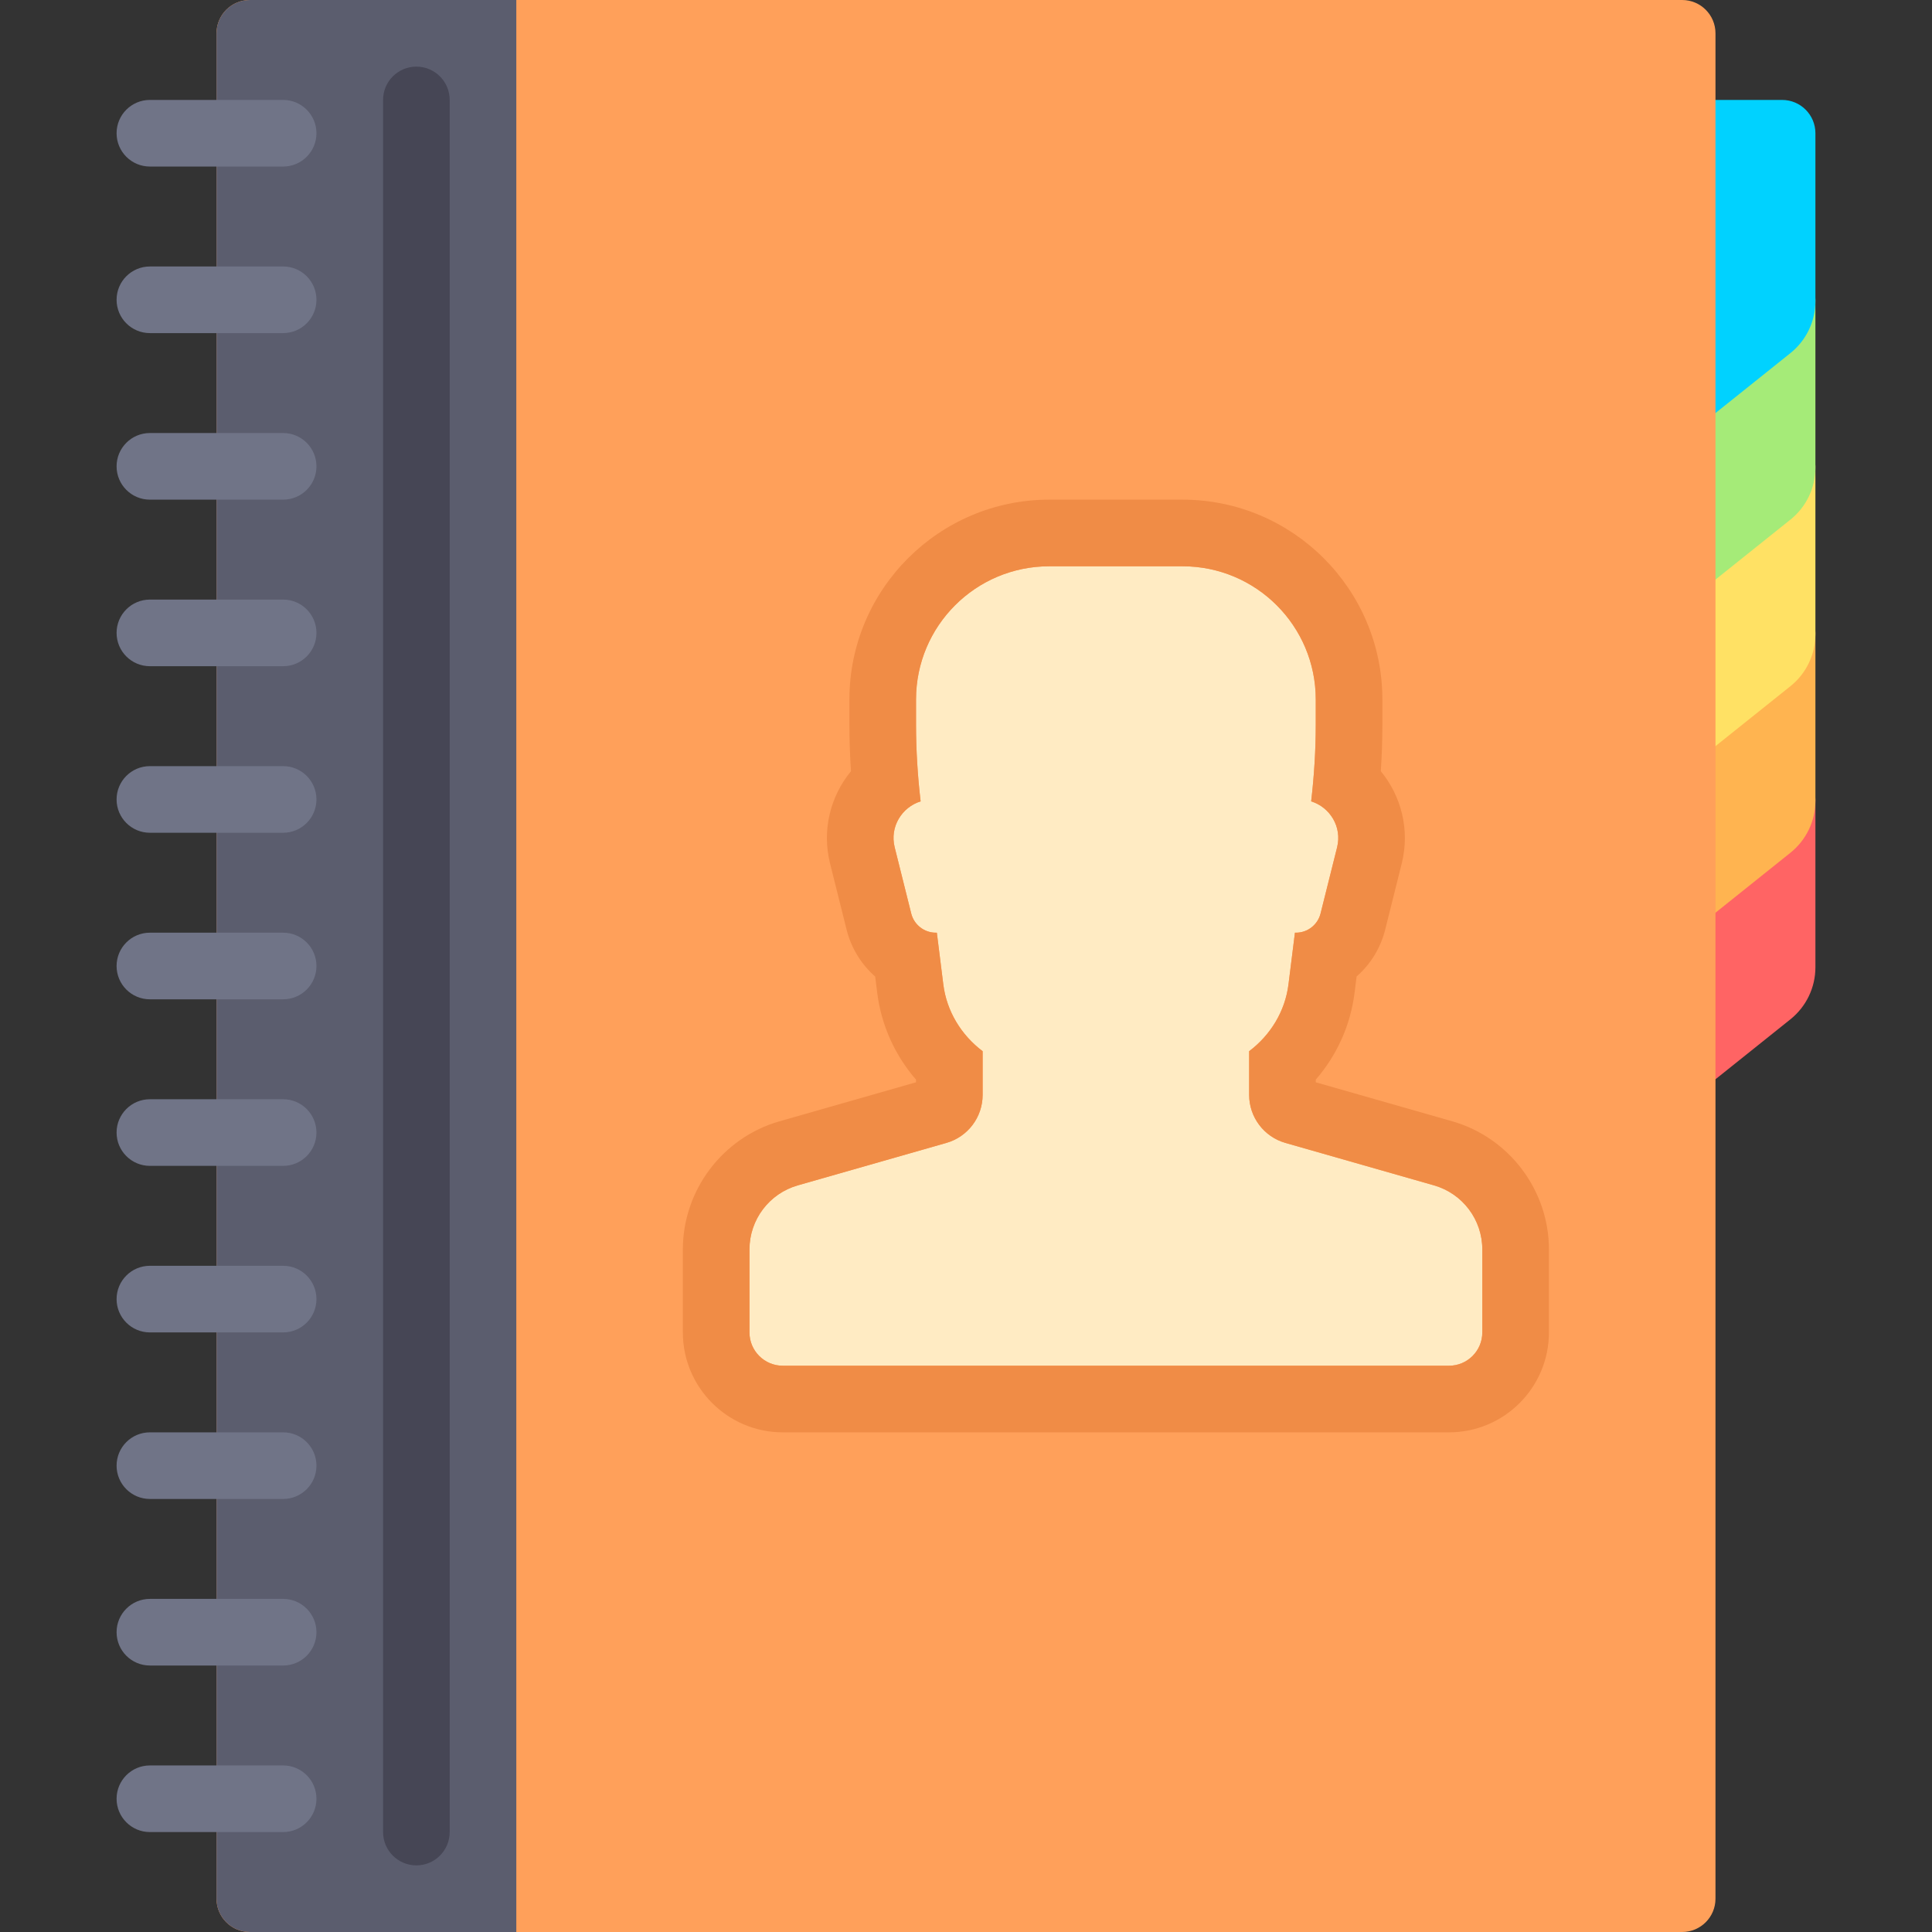<?xml version="1.0" encoding="iso-8859-1"?>
<!-- Generator: Adobe Illustrator 19.0.0, SVG Export Plug-In . SVG Version: 6.00 Build 0)  -->
<svg version="1.1" id="Layer_1" xmlns="http://www.w3.org/2000/svg" xmlns:xlink="http://www.w3.org/1999/xlink" x="0px" y="0px"
	 viewBox="0 0 512 512" style="enable-background:new 0 0 512 512;" xml:space="preserve">
<rect x="0" y="0" width="512" height="512" fill="#333333" stroke="none"/>
<path style="fill:#FF6464;" d="M474.477,270.129l-37.512,30.009v-97.103h35.31c4.875,0,8.828,3.953,8.828,8.828v44.48
	C481.103,261.706,478.666,266.778,474.477,270.129z"/>
<path style="fill:#FFB450;" d="M474.477,225.991L436.966,256v-97.103h35.31c4.875,0,8.828,3.953,8.828,8.828v44.48
	C481.103,217.568,478.666,222.641,474.477,225.991z"/>
<path style="fill:#FFE164;" d="M474.477,181.853l-37.512,30.009v-97.103h35.31c4.875,0,8.828,3.953,8.828,8.828v44.48
	C481.103,173.43,478.666,178.503,474.477,181.853z"/>
<path style="fill:#A5EB78;" d="M474.477,137.715l-37.512,30.009V70.621h35.31c4.875,0,8.828,3.953,8.828,8.828v44.48
	C481.103,129.292,478.666,134.365,474.477,137.715z"/>
<path style="fill:#00D2FF;" d="M474.477,93.577l-37.512,30.009V26.483h35.31c4.875,0,8.828,3.953,8.828,8.828v44.48
	C481.103,85.154,478.666,90.227,474.477,93.577z"/>
<path style="fill:#FFA05A;" d="M445.793,512H66.207c-4.875,0-8.828-3.953-8.828-8.828V8.828C57.379,3.953,61.332,0,66.207,0h379.586
	c4.875,0,8.828,3.953,8.828,8.828v494.345C454.621,508.047,450.668,512,445.793,512z"/>
<path style="fill:#5B5D6E;" d="M136.828,512H66.207c-4.875,0-8.828-3.953-8.828-8.828V8.828C57.379,3.953,61.332,0,66.207,0h70.621
	V512z"/>
<g>
	<path style="fill:#707487;" d="M75.034,88.276h-35.31c-4.875,0-8.828-3.953-8.828-8.828c0-4.875,3.953-8.828,8.828-8.828h35.31
		c4.875,0,8.828,3.953,8.828,8.828C83.862,84.323,79.91,88.276,75.034,88.276z"/>
	<path style="fill:#707487;" d="M75.034,44.138h-35.31c-4.875,0-8.828-3.953-8.828-8.828s3.953-8.828,8.828-8.828h35.31
		c4.875,0,8.828,3.953,8.828,8.828S79.91,44.138,75.034,44.138z"/>
	<path style="fill:#707487;" d="M75.034,485.517h-35.31c-4.875,0-8.828-3.953-8.828-8.828c0-4.875,3.953-8.828,8.828-8.828h35.31
		c4.875,0,8.828,3.953,8.828,8.828C83.862,481.565,79.91,485.517,75.034,485.517z"/>
	<path style="fill:#707487;" d="M75.034,132.414h-35.31c-4.875,0-8.828-3.953-8.828-8.828c0-4.875,3.953-8.828,8.828-8.828h35.31
		c4.875,0,8.828,3.953,8.828,8.828C83.862,128.461,79.91,132.414,75.034,132.414z"/>
	<path style="fill:#707487;" d="M75.034,176.552h-35.31c-4.875,0-8.828-3.953-8.828-8.828s3.953-8.828,8.828-8.828h35.31
		c4.875,0,8.828,3.953,8.828,8.828S79.91,176.552,75.034,176.552z"/>
	<path style="fill:#707487;" d="M75.034,220.69h-35.31c-4.875,0-8.828-3.953-8.828-8.828c0-4.875,3.953-8.828,8.828-8.828h35.31
		c4.875,0,8.828,3.953,8.828,8.828C83.862,216.737,79.91,220.69,75.034,220.69z"/>
	<path style="fill:#707487;" d="M75.034,264.828h-35.31c-4.875,0-8.828-3.953-8.828-8.828s3.953-8.828,8.828-8.828h35.31
		c4.875,0,8.828,3.953,8.828,8.828S79.91,264.828,75.034,264.828z"/>
	<path style="fill:#707487;" d="M75.034,308.966h-35.31c-4.875,0-8.828-3.953-8.828-8.828s3.953-8.828,8.828-8.828h35.31
		c4.875,0,8.828,3.953,8.828,8.828S79.91,308.966,75.034,308.966z"/>
	<path style="fill:#707487;" d="M75.034,353.103h-35.31c-4.875,0-8.828-3.953-8.828-8.828c0-4.875,3.953-8.828,8.828-8.828h35.31
		c4.875,0,8.828,3.953,8.828,8.828C83.862,349.151,79.91,353.103,75.034,353.103z"/>
	<path style="fill:#707487;" d="M75.034,397.241h-35.31c-4.875,0-8.828-3.953-8.828-8.828s3.953-8.828,8.828-8.828h35.31
		c4.875,0,8.828,3.953,8.828,8.828S79.91,397.241,75.034,397.241z"/>
	<path style="fill:#707487;" d="M75.034,441.379h-35.31c-4.875,0-8.828-3.953-8.828-8.828s3.953-8.828,8.828-8.828h35.31
		c4.875,0,8.828,3.953,8.828,8.828S79.91,441.379,75.034,441.379z"/>
</g>
<path style="fill:#464655;" d="M110.345,494.345L110.345,494.345c-4.875,0-8.828-3.953-8.828-8.828V26.483
	c0-4.875,3.953-8.828,8.828-8.828l0,0c4.875,0,8.828,3.953,8.828,8.828v459.034C119.172,490.392,115.22,494.345,110.345,494.345z"/>
<path style="fill:#FFEBC3;" d="M331.034,290.15v-11.571c5.674-4.287,9.535-10.582,10.426-17.716l1.711-13.691h0.27
	c3.084,0,5.772-2.099,6.52-5.09l4.385-17.542c1.352-5.402-1.885-10.615-6.874-12.169c0.782-6.75,1.217-13.535,1.217-20.329v-6.664
	c0-19.501-15.809-35.31-35.31-35.31h-35.31c-19.501,0-35.31,15.809-35.31,35.31v6.664c0,6.795,0.434,13.58,1.217,20.329
	c-4.99,1.554-8.225,6.765-6.874,12.169l4.385,17.542c0.748,2.991,3.436,5.09,6.52,5.09h0.268l1.711,13.692
	c0.892,7.134,4.753,13.428,10.426,17.716v11.571c0,5.912-3.919,11.107-9.603,12.732l-39.384,11.253
	c-7.58,2.166-12.804,9.094-12.804,16.975v21.993c0,4.875,3.953,8.828,8.828,8.828h176.552c4.875,0,8.828-3.953,8.828-8.828v-21.993
	c0-7.883-5.226-14.81-12.804-16.975l-39.384-11.253C334.954,301.258,331.034,296.062,331.034,290.15z"/>
<path style="fill:#F08C46;" d="M313.379,150.069c19.501,0,35.31,15.809,35.31,35.31v6.664c0,6.795-0.435,13.58-1.217,20.329
	c4.99,1.554,8.226,6.765,6.874,12.169l-4.385,17.542c-0.748,2.991-3.436,5.09-6.52,5.09h-0.269l-1.711,13.692
	c-0.892,7.134-4.754,13.429-10.426,17.716v11.57c0,5.912,3.919,11.107,9.603,12.732l39.384,11.253
	c7.58,2.166,12.804,9.094,12.804,16.975v21.994c0,4.875-3.953,8.828-8.828,8.828H207.448c-4.875,0-8.828-3.953-8.828-8.828v-21.993
	c0-7.883,5.226-14.81,12.804-16.975l39.384-11.253c5.685-1.624,9.603-6.82,9.603-12.732v-11.57
	c-5.674-4.288-9.535-10.582-10.426-17.716l-1.71-13.693h-0.27c-3.083,0-5.772-2.099-6.52-5.09l-4.385-17.542
	c-1.351-5.402,1.885-10.615,6.874-12.169c-0.783-6.75-1.217-13.535-1.217-20.329v-6.664c0-19.501,15.809-35.31,35.31-35.31H313.379
	 M313.379,132.414h-35.31c-29.205,0-52.966,23.761-52.966,52.966v6.664c0,4.025,0.14,8.15,0.418,12.337
	c-5.441,6.599-7.763,15.586-5.548,24.442l4.385,17.542c1.241,4.963,3.943,9.244,7.578,12.429l0.533,4.26
	c1.077,8.616,4.654,16.557,10.29,23.065v0.702l-36.183,10.338c-15.08,4.308-25.611,18.27-25.611,33.952v21.993
	c0,14.603,11.88,26.483,26.483,26.483H384c14.603,0,26.483-11.88,26.483-26.483v-21.993c0-15.682-10.531-29.644-25.61-33.952
	L348.69,286.82v-0.701c5.635-6.508,9.214-14.45,10.291-23.066l0.535-4.286c3.647-3.183,6.337-7.454,7.574-12.404l4.385-17.542
	c2.215-8.856-0.108-17.845-5.549-24.444c0.278-4.189,0.418-8.312,0.418-12.337v-6.663
	C366.345,156.174,342.584,132.414,313.379,132.414L313.379,132.414z"/>
<g>
</g>
<g>
</g>
<g>
</g>
<g>
</g>
<g>
</g>
<g>
</g>
<g>
</g>
<g>
</g>
<g>
</g>
<g>
</g>
<g>
</g>
<g>
</g>
<g>
</g>
<g>
</g>
<g>
</g>
</svg>
